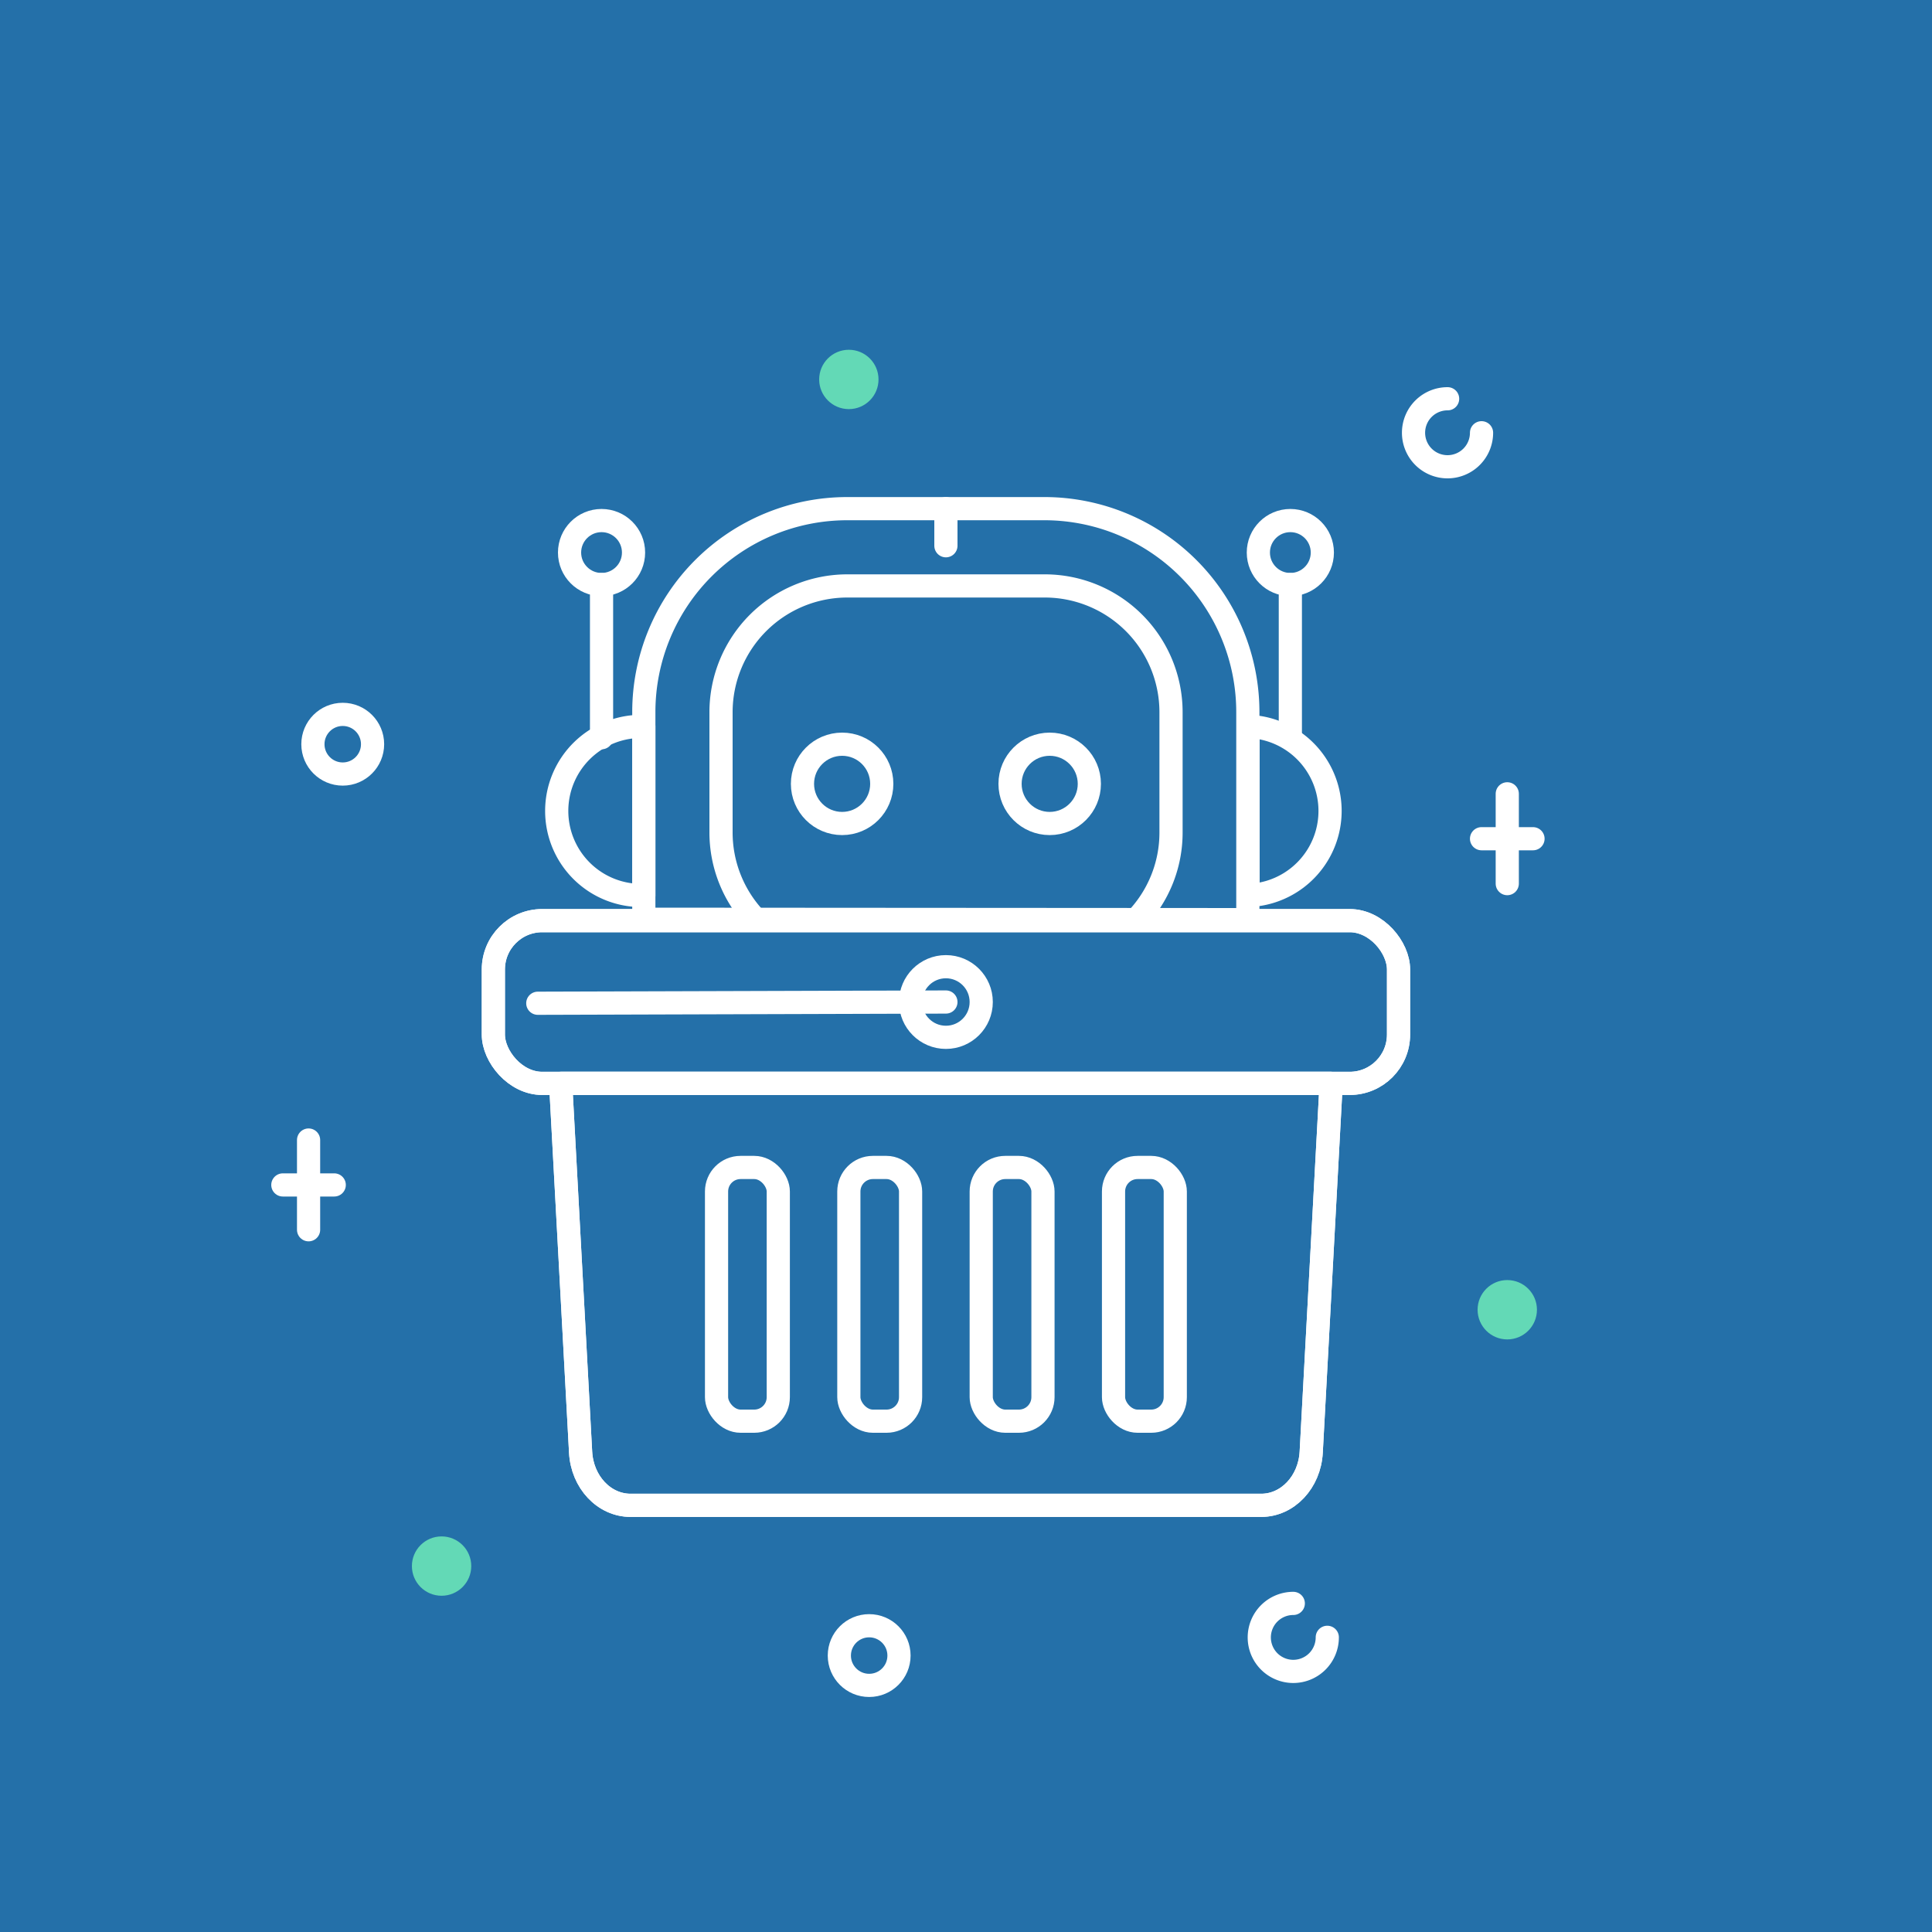 <svg id="Layer_1" data-name="Layer 1" xmlns="http://www.w3.org/2000/svg" viewBox="0 0 250 250"><defs><style>.cls-1{fill:#2470a9;}.cls-2{fill:none;stroke:#fff;stroke-linecap:round;stroke-linejoin:round;stroke-width:3px;}.cls-3{fill:#63d9b6;}</style></defs><rect class="cls-1" x="-551.16" y="-551.16" width="812.32" height="812.32"/><path class="cls-2" d="M171.75,211.87a4.4,4.4,0,1,1-4.4-4.39"/><path class="cls-2" d="M191.71,56a4.4,4.4,0,1,1-4.39-4.4"/><circle class="cls-2" cx="44.35" cy="96.3" r="3.86"/><circle class="cls-2" cx="112.47" cy="214.23" r="3.86"/><line class="cls-2" x1="39.93" y1="147.52" x2="39.93" y2="159.13"/><line class="cls-2" x1="43.25" y1="153.33" x2="36.6" y2="153.33"/><line class="cls-2" x1="195.04" y1="102.72" x2="195.04" y2="114.34"/><line class="cls-2" x1="198.37" y1="108.53" x2="191.71" y2="108.53"/><circle class="cls-3" cx="195.04" cy="169.48" r="3.84"/><circle class="cls-3" cx="57.14" cy="202.65" r="3.84"/><circle class="cls-3" cx="109.84" cy="49.1" r="3.84"/><path class="cls-2" d="M161.47,119q0-.63,0-1.26V92.14a26.33,26.33,0,0,0-26.32-26.32H109.63A26.32,26.32,0,0,0,83.31,92.14v25.55q0,.63,0,1.26Z"/><path class="cls-2" d="M147,119a16.26,16.26,0,0,0,4.53-11.26V92.14a16.34,16.34,0,0,0-16.32-16.32H109.63A16.35,16.35,0,0,0,93.3,92.14v15.55A16.31,16.31,0,0,0,97.83,119Z"/><path class="cls-2" d="M161.5,94a10.94,10.94,0,0,1,0,21.87Z"/><line class="cls-2" x1="166.97" y1="95.46" x2="166.97" y2="75.64"/><circle class="cls-2" cx="166.97" cy="71.5" r="4.14"/><path class="cls-2" d="M83.31,94a10.94,10.94,0,1,0,0,21.87Z"/><line class="cls-2" x1="77.84" y1="95.46" x2="77.84" y2="75.64"/><circle class="cls-2" cx="77.84" cy="71.5" r="4.14"/><circle class="cls-2" cx="108.97" cy="101.43" r="5.13"/><circle class="cls-2" cx="135.83" cy="101.43" r="5.13"/><line class="cls-2" x1="122.4" y1="65.82" x2="122.4" y2="70.62"/><rect class="cls-2" x="63.84" y="119.13" width="117.13" height="21.06" rx="6.32"/><rect class="cls-2" x="63.84" y="119.13" width="117.13" height="21.06" rx="6.32"/><path class="cls-2" d="M163.2,194.79H81.6c-3.43,0-6.26-3-6.47-6.88l-2.58-47.72h99.7l-2.58,47.72C169.46,191.78,166.63,194.79,163.2,194.79Z"/><path class="cls-2" d="M163.2,194.79H81.6c-3.43,0-6.26-3-6.47-6.88l-2.58-47.72h99.7l-2.58,47.72C169.46,191.78,166.63,194.79,163.2,194.79Z"/><rect class="cls-2" x="92.72" y="151.07" width="7.99" height="32.83" rx="3.11"/><rect class="cls-2" x="109.84" y="151.07" width="7.99" height="32.83" rx="3.11"/><rect class="cls-2" x="126.97" y="151.07" width="7.99" height="32.83" rx="3.11"/><rect class="cls-2" x="144.09" y="151.07" width="7.99" height="32.83" rx="3.11"/><circle class="cls-2" cx="122.4" cy="129.66" r="4.57"/><line class="cls-2" x1="122.4" y1="129.66" x2="69.59" y2="129.82"/></svg>